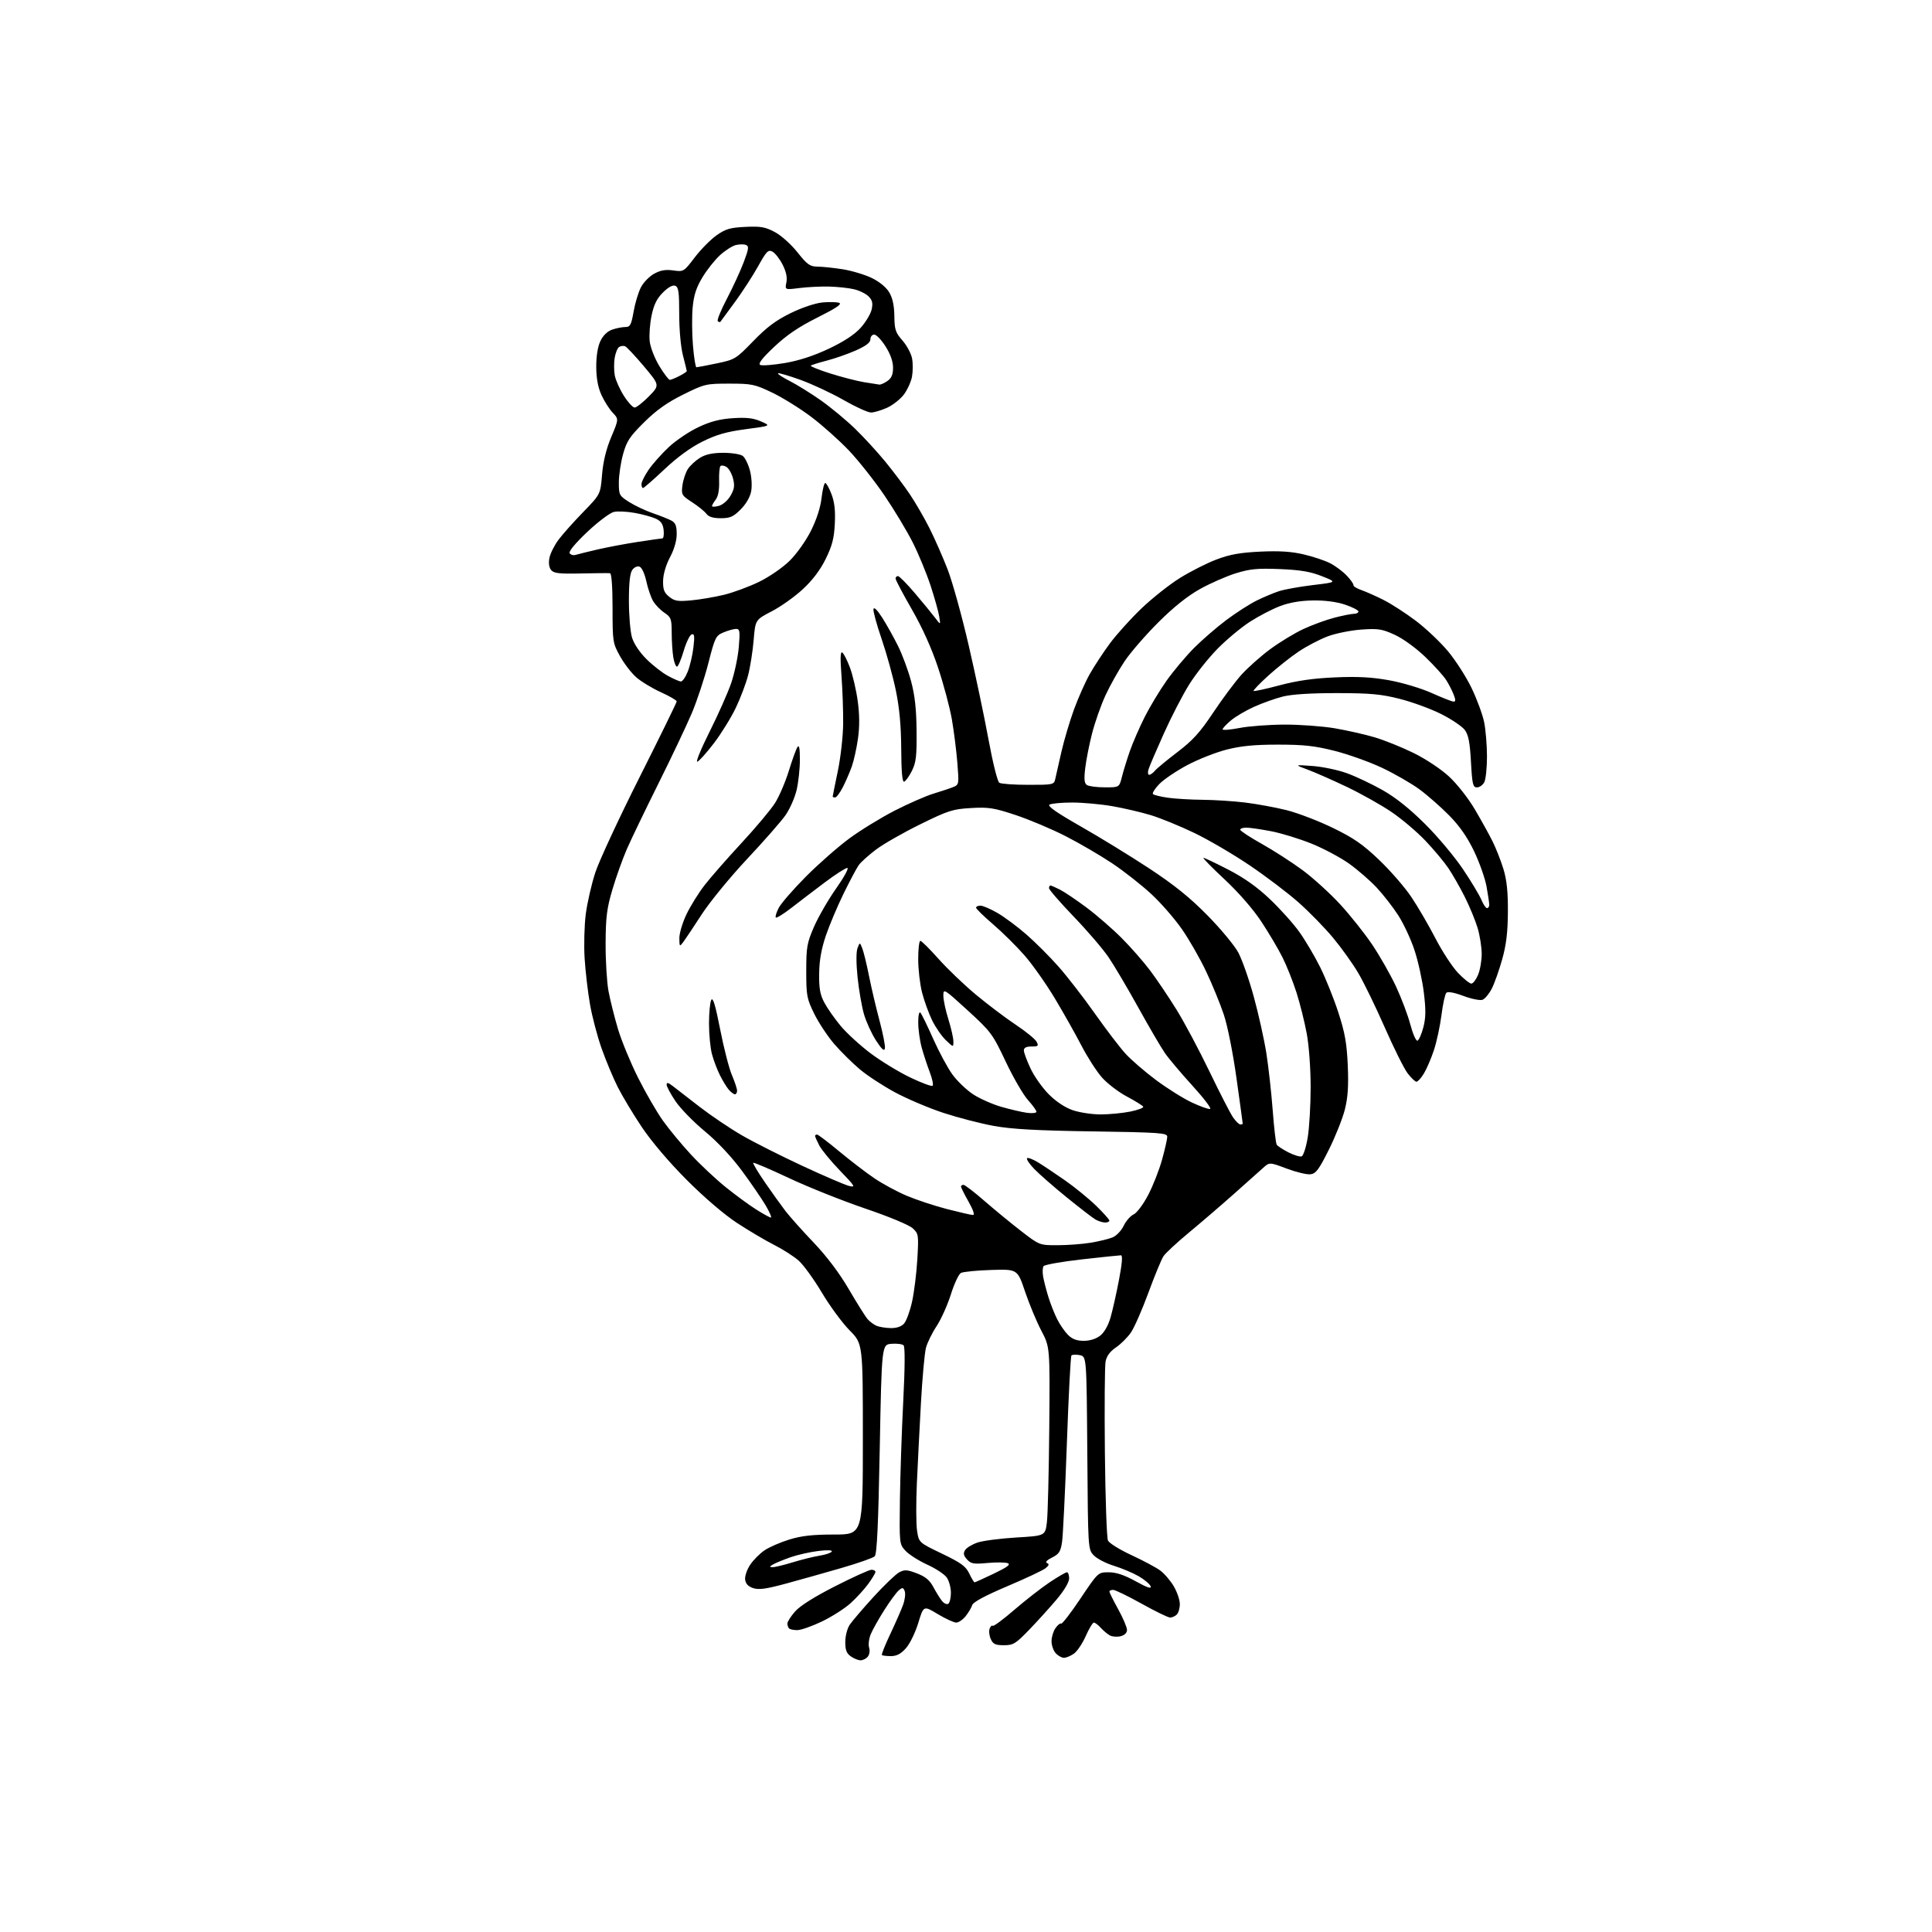 <?xml version="1.0" encoding="UTF-8" standalone="no"?>
<svg 
  version="1.1" 
  xmlns="http://www.w3.org/2000/svg" 
  xmlns:xlink="http://www.w3.org/1999/xlink" 
  xmlns:svg="http://www.w3.org/2000/svg"
  xmlns:rdf="http://www.w3.org/1999/02/22-rdf-syntax-ns#"
  xmlns:cc="http://creativecommons.org/ns#"
  xmlns:dc="http://purl.org/dc/elements/1.1/"
  viewBox="0 0 768 768"
  width="768"
  height="768"
>
<style>svg {background-color: white; }</style>"
<path stroke="none" fill="black" fill-rule="evenodd" d="M342.10,660.00C341.19,660.00 339.44,659.30 338.22,658.44C336.52,657.25 336.00,655.90 336.01,652.69C336.01,650.38 336.80,647.33 337.76,645.89C338.72,644.45 342.97,639.48 347.21,634.83C351.45,630.18 356.05,625.78 357.42,625.04C359.57,623.89 360.58,623.95 364.49,625.44C367.85,626.73 369.57,628.15 371.00,630.84C372.08,632.85 373.61,635.33 374.41,636.35C375.21,637.37 376.35,637.90 376.93,637.54C377.52,637.18 378.00,635.21 378.00,633.16C378.00,631.12 377.26,628.39 376.35,627.09C375.45,625.80 371.96,623.49 368.60,621.97C365.25,620.44 361.38,617.98 360.00,616.51C357.51,613.83 357.50,613.77 357.73,596.16C357.86,586.45 358.45,568.88 359.05,557.12C359.73,543.79 359.79,535.39 359.20,534.80C358.69,534.29 356.52,534.01 354.38,534.18C350.50,534.50 350.50,534.50 349.71,576.00C349.14,606.31 348.60,617.81 347.71,618.66C347.05,619.30 341.10,621.39 334.50,623.30C327.90,625.21 317.95,628.01 312.39,629.52C304.57,631.64 301.63,632.05 299.39,631.30C297.40,630.64 296.41,629.58 296.20,627.89C296.04,626.54 296.95,623.88 298.23,621.99C299.50,620.10 302.07,617.52 303.94,616.26C305.80,615.01 310.22,613.08 313.77,611.99C318.60,610.50 323.06,610.00 331.61,610.00C343.00,610.00 343.00,610.00 343.00,572.07C343.00,534.13 343.00,534.13 337.72,528.82C334.82,525.89 329.86,519.15 326.70,513.84C323.54,508.52 319.37,502.78 317.44,501.08C315.50,499.38 311.12,496.58 307.71,494.86C304.29,493.14 297.68,489.22 293.00,486.16C287.84,482.78 279.97,476.04 272.95,469.00C265.93,461.96 258.95,453.74 255.12,448.02C251.66,442.85 247.35,435.67 245.53,432.06C243.72,428.45 240.85,421.58 239.15,416.78C237.46,411.99 235.38,404.11 234.54,399.28C233.69,394.45 232.73,386.23 232.40,381.00C232.07,375.77 232.28,367.82 232.86,363.33C233.45,358.84 235.15,351.41 236.65,346.83C238.15,342.25 246.04,325.25 254.19,309.06C262.33,292.87 269.00,279.26 269.00,278.82C269.00,278.38 266.17,276.74 262.72,275.17C259.27,273.61 254.85,270.93 252.92,269.23C250.98,267.53 248.07,263.74 246.45,260.82C243.59,255.65 243.50,255.10 243.50,241.75C243.50,233.34 243.11,227.95 242.50,227.86C241.95,227.79 236.76,227.83 230.96,227.96C222.34,228.16 220.17,227.91 219.09,226.61C218.25,225.59 218.00,223.85 218.41,221.76C218.77,219.97 220.41,216.70 222.06,214.50C223.72,212.30 228.13,207.35 231.88,203.50C238.68,196.50 238.68,196.50 239.33,188.67C239.77,183.41 240.97,178.52 242.98,173.72C245.98,166.59 245.98,166.59 243.55,164.04C242.21,162.64 240.20,159.47 239.08,157.00C237.69,153.93 237.04,150.36 237.02,145.78C237.01,141.54 237.61,137.78 238.67,135.57C239.71,133.38 241.44,131.69 243.32,131.04C244.96,130.47 247.31,130.00 248.54,130.00C250.51,130.00 250.92,129.23 251.87,123.86C252.46,120.48 253.77,116.14 254.78,114.20C255.78,112.27 258.15,109.83 260.05,108.80C262.58,107.41 264.61,107.07 267.64,107.50C271.74,108.08 271.84,108.02 276.17,102.32C278.59,99.15 282.49,95.20 284.84,93.54C288.46,91.00 290.25,90.48 296.31,90.19C302.38,89.90 304.20,90.22 308.00,92.24C310.53,93.58 314.47,97.12 317.00,100.30C320.92,105.22 321.95,105.96 325.00,105.99C326.93,106.00 331.43,106.48 335.00,107.04C338.57,107.61 343.75,109.16 346.51,110.49C349.58,111.98 352.27,114.18 353.48,116.21C354.82,118.46 355.46,121.44 355.52,125.64C355.58,131.04 355.97,132.20 358.75,135.36C360.48,137.34 362.20,140.54 362.56,142.48C362.93,144.42 362.91,147.69 362.53,149.75C362.14,151.81 360.68,155.01 359.28,156.86C357.88,158.71 354.88,161.06 352.62,162.09C350.35,163.11 347.49,163.97 346.26,163.98C345.03,163.99 340.14,161.77 335.40,159.05C330.65,156.33 322.93,152.72 318.25,151.02C313.56,149.33 309.52,148.15 309.26,148.40C309.01,148.66 311.13,150.04 313.97,151.48C316.81,152.93 322.37,156.38 326.32,159.16C330.27,161.95 336.35,166.99 339.84,170.36C343.33,173.74 348.76,179.65 351.91,183.50C355.07,187.35 359.47,193.20 361.69,196.50C363.91,199.80 367.42,205.86 369.49,209.97C371.56,214.08 374.80,221.47 376.71,226.39C378.61,231.32 382.36,244.83 385.04,256.42C387.72,268.01 391.28,284.89 392.94,293.93C394.62,303.07 396.52,310.71 397.23,311.16C397.93,311.61 403.10,311.98 408.73,311.98C418.53,312.00 418.98,311.91 419.46,309.75C419.73,308.51 420.83,303.67 421.90,298.98C422.97,294.29 425.23,286.70 426.90,282.10C428.58,277.50 431.37,271.21 433.10,268.12C434.83,265.03 438.43,259.53 441.11,255.89C443.79,252.26 449.47,245.95 453.74,241.87C458.01,237.79 464.89,232.34 469.02,229.77C473.15,227.20 479.67,223.89 483.51,222.43C488.89,220.39 492.92,219.67 501.00,219.28C508.60,218.93 513.37,219.23 518.27,220.39C522.00,221.26 526.72,222.84 528.77,223.90C530.82,224.95 533.78,227.17 535.35,228.81C536.91,230.46 538.12,232.17 538.02,232.62C537.93,233.06 539.36,233.94 541.21,234.58C543.05,235.22 547.02,236.99 550.03,238.51C553.04,240.03 558.76,243.73 562.74,246.72C566.73,249.72 572.49,255.17 575.56,258.83C578.62,262.50 582.86,269.10 584.97,273.50C587.09,277.90 589.33,283.98 589.96,287.00C590.58,290.02 591.09,296.20 591.10,300.72C591.10,305.24 590.61,309.86 590.01,310.97C589.42,312.09 588.11,313.00 587.11,313.00C585.51,313.00 585.22,311.79 584.73,302.85C584.30,295.06 583.73,292.12 582.27,290.16C581.22,288.76 577.02,285.92 572.93,283.86C568.84,281.80 561.45,279.09 556.50,277.83C549.00,275.93 544.83,275.54 531.50,275.52C521.12,275.51 513.57,275.99 510.00,276.88C506.98,277.64 501.80,279.48 498.50,280.97C495.20,282.46 491.04,284.91 489.25,286.43C487.46,287.94 486.00,289.52 486.00,289.93C486.00,290.35 489.04,290.10 492.75,289.38C496.46,288.66 504.50,288.06 510.62,288.04C516.73,288.02 525.73,288.68 530.62,289.51C535.50,290.35 542.65,291.96 546.50,293.11C550.35,294.25 557.30,297.05 561.95,299.34C566.79,301.72 572.81,305.72 576.03,308.70C579.17,311.60 583.68,317.33 586.25,321.70C588.78,325.99 591.97,331.75 593.34,334.50C594.70,337.25 596.65,342.20 597.65,345.50C598.97,349.84 599.46,354.55 599.41,362.50C599.36,370.60 598.77,375.56 597.15,381.32C595.95,385.63 594.09,390.86 593.03,392.95C591.96,395.04 590.30,397.05 589.34,397.42C588.38,397.79 584.96,397.11 581.74,395.90C578.08,394.53 575.53,394.07 574.94,394.66C574.43,395.17 573.55,399.18 573.00,403.55C572.44,407.92 571.09,414.20 569.99,417.50C568.89,420.80 567.10,424.96 566.01,426.75C564.92,428.54 563.60,430.00 563.07,430.00C562.54,430.00 560.95,428.49 559.55,426.65C558.14,424.81 554.05,416.60 550.45,408.40C546.85,400.21 542.10,390.44 539.88,386.71C537.67,382.97 533.16,376.67 529.85,372.71C526.54,368.74 520.39,362.44 516.17,358.71C511.95,354.97 503.19,348.33 496.70,343.95C490.21,339.56 480.31,333.77 474.70,331.08C469.09,328.39 461.37,325.23 457.55,324.06C453.72,322.89 446.80,321.28 442.17,320.47C437.53,319.66 430.31,319.01 426.12,319.02C421.93,319.02 417.91,319.41 417.19,319.86C416.28,320.44 420.16,323.13 429.54,328.47C437.06,332.75 449.35,340.29 456.86,345.23C466.85,351.82 473.04,356.81 480.00,363.89C485.23,369.20 490.73,375.84 492.24,378.64C493.75,381.45 496.52,389.34 498.39,396.18C500.27,403.02 502.51,413.09 503.38,418.56C504.24,424.03 505.38,434.23 505.91,441.24C506.44,448.24 507.15,454.44 507.50,455.00C507.85,455.57 509.95,456.95 512.16,458.08C514.38,459.21 516.75,459.93 517.43,459.66C518.12,459.40 519.20,456.02 519.84,452.15C520.48,448.28 521.00,439.29 521.00,432.17C521.00,424.75 520.34,415.65 519.45,410.86C518.60,406.26 516.77,398.94 515.39,394.59C514.00,390.24 511.50,383.94 509.82,380.59C508.15,377.24 504.35,370.82 501.37,366.31C498.08,361.34 492.36,354.77 486.78,349.56C481.73,344.85 477.96,341.00 478.39,341.00C478.83,341.00 483.29,343.12 488.32,345.72C494.62,348.97 499.75,352.62 504.85,357.46C508.92,361.33 514.18,367.19 516.53,370.50C518.89,373.80 522.61,380.10 524.80,384.50C526.98,388.90 530.24,397.00 532.02,402.50C534.63,410.52 535.37,414.68 535.76,423.52C536.11,431.67 535.81,436.22 534.61,441.02C533.72,444.58 530.86,451.77 528.25,457.00C524.26,464.99 523.09,466.55 520.91,466.80C519.48,466.97 515.24,465.94 511.48,464.53C504.65,461.96 504.65,461.96 502.08,464.28C500.66,465.56 495.45,470.21 490.50,474.61C485.55,479.01 477.55,485.88 472.73,489.88C467.90,493.87 463.29,498.15 462.48,499.39C461.67,500.63 458.98,507.14 456.51,513.86C454.04,520.58 450.93,527.68 449.60,529.63C448.27,531.59 445.59,534.27 443.64,535.60C441.22,537.25 439.90,539.04 439.48,541.26C439.15,543.04 439.02,559.35 439.21,577.50C439.39,595.65 439.95,611.35 440.43,612.39C440.92,613.43 445.11,616.03 449.74,618.17C454.37,620.31 459.51,623.06 461.18,624.28C462.84,625.50 465.28,628.34 466.60,630.59C467.92,632.84 469.00,636.01 469.00,637.64C469.00,639.27 468.46,641.14 467.80,641.80C467.14,642.46 465.94,643.00 465.14,643.00C464.33,643.00 459.24,640.52 453.83,637.50C448.41,634.48 443.31,632.00 442.49,632.00C441.67,632.00 441.00,632.30 441.00,632.67C441.00,633.03 442.57,636.20 444.50,639.70C446.43,643.20 448.00,646.90 448.00,647.93C448.00,649.08 447.04,650.02 445.48,650.42C444.09,650.76 442.18,650.63 441.22,650.12C440.26,649.60 438.63,648.24 437.58,647.09C436.54,645.94 435.30,645.00 434.83,645.00C434.36,645.00 432.91,647.41 431.60,650.36C430.30,653.31 428.18,656.46 426.89,657.36C425.61,658.26 423.82,659.00 422.93,659.00C422.04,659.00 420.57,658.18 419.65,657.17C418.74,656.17 418.00,654.02 418.00,652.39C418.00,650.77 418.71,648.44 419.57,647.21C420.43,645.97 421.45,645.16 421.84,645.40C422.22,645.64 425.68,641.15 429.52,635.42C436.50,625.01 436.50,625.01 440.72,625.01C443.68,625.00 446.87,626.06 451.47,628.59C456.08,631.13 457.83,631.71 457.39,630.57C457.05,629.68 454.91,627.88 452.63,626.57C450.36,625.26 445.91,623.39 442.75,622.41C439.59,621.44 435.99,619.56 434.75,618.24C432.51,615.85 432.50,615.72 432.22,577.53C431.93,539.22 431.93,539.22 429.22,538.69C427.72,538.39 426.23,538.46 425.91,538.83C425.58,539.20 424.76,555.02 424.09,574.00C423.41,592.98 422.55,610.52 422.18,613.00C421.61,616.79 420.98,617.76 418.20,619.15C416.14,620.18 415.39,621.00 416.20,621.34C417.17,621.74 417.02,622.26 415.62,623.39C414.59,624.23 407.74,627.45 400.40,630.56C391.70,634.25 386.87,636.84 386.49,638.02C386.18,639.02 385.00,641.00 383.89,642.42C382.77,643.84 381.07,645.00 380.12,645.00C379.16,645.00 375.85,643.48 372.75,641.61C367.13,638.22 367.13,638.22 365.03,645.14C363.86,648.97 361.68,653.45 360.12,655.19C358.10,657.46 356.43,658.33 354.16,658.33C352.42,658.33 350.81,658.14 350.57,657.90C350.33,657.67 351.85,653.88 353.93,649.49C356.01,645.09 358.30,639.87 359.01,637.88C359.73,635.88 360.01,633.47 359.64,632.51C359.07,631.02 358.74,630.97 357.33,632.14C356.42,632.89 353.81,636.42 351.54,640.00C349.26,643.58 346.82,647.93 346.11,649.68C345.40,651.42 345.12,653.81 345.49,654.97C345.87,656.16 345.63,657.74 344.96,658.55C344.30,659.35 343.01,660.00 342.10,660.00zM399.08,654.00C395.68,654.00 394.76,653.57 393.85,651.56C393.24,650.22 393.03,648.36 393.39,647.42C393.75,646.48 394.31,645.97 394.62,646.29C394.94,646.60 398.80,643.75 403.20,639.94C407.61,636.14 413.92,631.22 417.22,629.01C420.52,626.81 423.63,625.00 424.11,625.00C424.60,625.00 425.00,626.10 425.00,627.45C425.00,628.92 423.05,632.21 420.12,635.70C417.44,638.89 412.53,644.31 409.22,647.75C403.74,653.43 402.82,654.00 399.08,654.00zM316.94,648.00C315.51,648.00 314.03,647.70 313.67,647.33C313.30,646.97 313.00,646.08 313.00,645.37C313.00,644.65 314.38,642.50 316.07,640.57C318.03,638.34 323.80,634.71 332.00,630.54C339.07,626.94 345.56,624.00 346.43,624.00C347.29,624.00 348.00,624.38 348.00,624.85C348.00,625.32 346.72,627.45 345.16,629.60C343.60,631.74 340.41,635.23 338.07,637.34C335.72,639.45 330.60,642.71 326.68,644.59C322.76,646.46 318.38,648.00 316.94,648.00zM387.40,629.00C387.64,629.00 391.10,627.44 395.08,625.53C400.45,622.96 401.87,621.89 400.58,621.39C399.62,621.03 396.00,620.99 392.53,621.31C387.04,621.83 385.99,621.64 384.40,619.89C383.02,618.36 382.84,617.48 383.64,616.19C384.22,615.26 386.45,613.91 388.60,613.18C390.74,612.46 397.68,611.56 404.00,611.18C415.50,610.50 415.50,610.50 416.16,605.11C416.52,602.15 416.94,585.28 417.10,567.61C417.38,535.50 417.38,535.50 413.96,529.00C412.08,525.42 409.17,518.45 407.50,513.50C404.47,504.50 404.47,504.50 394.03,504.83C388.28,505.01 382.87,505.54 381.99,506.01C381.11,506.47 379.32,510.30 378.00,514.51C376.68,518.71 374.13,524.39 372.33,527.13C370.52,529.86 368.61,533.76 368.08,535.80C367.54,537.83 366.65,547.60 366.10,557.50C365.55,567.40 364.82,581.84 364.47,589.59C364.12,597.34 364.15,605.82 364.54,608.44C365.26,613.19 365.26,613.19 374.45,617.60C382.06,621.26 383.92,622.61 385.30,625.51C386.22,627.43 387.16,629.00 387.40,629.00zM307.14,622.97C308.05,622.99 311.65,622.12 315.14,621.04C318.64,619.97 323.42,618.79 325.77,618.41C328.12,618.04 330.31,617.31 330.63,616.78C331.00,616.19 329.01,616.09 325.36,616.53C322.14,616.91 317.19,618.02 314.37,618.99C311.56,619.97 308.41,621.25 307.37,621.85C305.79,622.77 305.75,622.94 307.14,622.97zM430.82,533.00C433.26,533.00 435.72,532.22 437.36,530.93C438.97,529.67 440.56,526.87 441.47,523.68C442.29,520.83 443.80,514.11 444.82,508.75C446.07,502.19 446.32,499.00 445.59,499.00C444.99,499.00 437.98,499.73 430.00,500.63C422.02,501.53 415.19,502.75 414.82,503.33C414.44,503.92 414.37,505.78 414.66,507.45C414.95,509.13 415.88,512.75 416.73,515.50C417.58,518.25 419.15,522.25 420.23,524.38C421.30,526.52 423.24,529.33 424.54,530.63C426.22,532.32 428.04,533.00 430.82,533.00zM354.10,527.94C356.39,527.98 358.30,527.33 359.37,526.15C360.29,525.13 361.73,521.19 362.57,517.40C363.40,513.60 364.34,506.00 364.66,500.50C365.21,490.84 365.15,490.42 362.80,488.25C361.40,486.96 353.36,483.61 343.93,480.41C334.89,477.33 321.28,471.90 313.67,468.32C306.07,464.75 299.66,462.01 299.43,462.24C299.20,462.47 301.31,466.00 304.12,470.08C306.93,474.16 310.62,479.30 312.31,481.50C314.01,483.70 319.04,489.33 323.50,494.01C328.70,499.47 333.68,506.08 337.43,512.51C340.64,518.00 343.99,523.34 344.88,524.37C345.77,525.40 347.40,526.60 348.50,527.05C349.60,527.50 352.12,527.90 354.10,527.94zM420.35,494.99C424.28,494.99 430.20,494.55 433.50,494.01C436.80,493.47 440.74,492.52 442.26,491.89C443.79,491.26 445.76,489.20 446.67,487.28C447.58,485.37 449.35,483.34 450.61,482.77C451.88,482.19 454.44,478.79 456.38,475.10C458.30,471.45 460.79,465.11 461.93,461.00C463.07,456.90 464.00,452.79 464.00,451.87C464.00,450.35 461.20,450.16 434.25,449.75C411.96,449.41 402.12,448.86 395.00,447.56C389.77,446.61 380.76,444.27 374.97,442.37C369.18,440.46 360.52,436.79 355.74,434.20C350.95,431.62 344.66,427.50 341.77,425.05C338.87,422.61 334.35,418.13 331.71,415.10C329.08,412.07 325.48,406.65 323.71,403.07C320.71,396.97 320.50,395.84 320.50,386.02C320.50,376.45 320.78,374.86 323.61,368.35C325.32,364.42 329.29,357.55 332.43,353.10C335.57,348.64 337.54,345.01 336.82,345.02C336.09,345.03 332.07,347.61 327.87,350.77C323.68,353.92 317.70,358.48 314.60,360.89C311.49,363.30 308.70,365.03 308.40,364.73C308.10,364.43 308.62,362.71 309.55,360.91C310.48,359.11 315.35,353.50 320.37,348.45C325.39,343.41 333.16,336.59 337.62,333.30C342.09,330.01 350.19,325.04 355.62,322.25C361.06,319.47 367.98,316.43 371.00,315.51C374.02,314.59 377.57,313.41 378.88,312.88C381.22,311.94 381.25,311.75 380.56,303.21C380.18,298.42 379.20,290.68 378.39,286.00C377.58,281.32 375.12,272.10 372.93,265.50C370.35,257.72 366.67,249.54 362.47,242.24C358.91,236.05 356.00,230.53 356.00,229.99C356.00,229.45 356.43,229.00 356.95,229.00C357.48,229.00 360.51,232.07 363.70,235.82C366.89,239.58 370.49,243.96 371.71,245.57C373.92,248.50 373.92,248.50 373.34,245.00C373.03,243.07 371.49,237.58 369.92,232.80C368.35,228.01 365.20,220.36 362.91,215.80C360.62,211.23 355.54,202.78 351.62,197.00C347.70,191.23 341.37,183.21 337.55,179.18C333.73,175.15 326.98,169.11 322.55,165.77C318.12,162.42 311.12,158.07 307.00,156.09C300.00,152.74 298.86,152.50 289.92,152.50C280.64,152.50 280.09,152.63 271.56,156.85C265.17,160.02 260.95,163.02 256.06,167.85C250.30,173.56 249.11,175.36 247.67,180.57C246.75,183.90 246.00,188.96 246.00,191.80C246.00,196.78 246.16,197.07 250.14,199.59C252.42,201.03 256.65,203.02 259.55,204.02C262.44,205.01 265.75,206.33 266.90,206.95C268.52,207.82 269.00,209.03 269.00,212.29C269.00,214.95 268.01,218.37 266.34,221.51C264.73,224.54 263.65,228.21 263.59,230.84C263.52,234.32 263.99,235.58 266.00,237.21C268.14,238.94 269.42,239.15 274.81,238.65C278.28,238.33 284.13,237.33 287.81,236.44C291.49,235.54 297.75,233.23 301.72,231.30C305.79,229.32 311.10,225.67 313.89,222.92C316.69,220.16 320.37,214.98 322.37,210.98C324.60,206.54 326.16,201.70 326.58,197.95C326.96,194.68 327.61,192.00 328.05,192.00C328.48,192.00 329.60,194.00 330.53,196.44C331.74,199.61 332.12,202.98 331.85,208.23C331.56,214.02 330.79,216.98 328.22,222.20C326.06,226.59 323.00,230.63 319.12,234.23C315.91,237.20 310.35,241.16 306.77,243.01C300.26,246.39 300.26,246.39 299.59,254.44C299.22,258.88 298.23,265.17 297.38,268.44C296.54,271.71 294.32,277.56 292.46,281.44C290.60,285.32 286.70,291.62 283.79,295.44C280.88,299.26 277.91,302.56 277.19,302.79C276.47,303.02 278.67,297.65 282.08,290.85C285.49,284.06 289.35,275.35 290.67,271.50C291.98,267.65 293.34,261.24 293.68,257.25C294.22,250.88 294.09,250.00 292.61,250.00C291.69,250.00 289.46,250.62 287.65,251.37C284.53,252.68 284.23,253.28 281.58,263.62C280.05,269.60 277.09,278.55 275.00,283.50C272.90,288.45 266.93,301.05 261.72,311.50C256.52,321.95 250.87,333.67 249.18,337.54C247.50,341.41 244.92,348.61 243.46,353.54C241.23,361.06 240.79,364.51 240.74,375.00C240.71,381.88 241.23,390.43 241.89,394.00C242.56,397.57 244.25,404.32 245.64,409.00C247.04,413.68 250.62,422.38 253.61,428.35C256.60,434.32 261.06,442.03 263.52,445.48C265.99,448.94 270.99,454.99 274.64,458.93C278.29,462.88 284.48,468.68 288.39,471.84C292.30,475.00 297.79,479.03 300.59,480.79C303.39,482.56 306.02,484.00 306.43,484.00C306.85,484.00 305.94,481.86 304.41,479.25C302.88,476.64 298.63,470.43 294.97,465.46C290.82,459.85 285.22,453.88 280.17,449.70C275.69,446.00 270.45,440.62 268.52,437.75C266.58,434.88 265.00,431.92 265.00,431.18C265.00,430.19 265.62,430.32 267.37,431.67C268.67,432.67 273.49,436.40 278.07,439.95C282.66,443.50 290.25,448.62 294.95,451.33C299.65,454.05 310.48,459.51 319.00,463.47C327.52,467.44 335.85,471.01 337.49,471.42C340.24,472.10 339.94,471.60 333.89,465.33C330.27,461.57 326.56,457.06 325.65,455.30C324.74,453.54 324.00,451.85 324.00,451.55C324.00,451.25 324.35,451.00 324.78,451.00C325.22,451.00 329.15,453.98 333.53,457.63C337.92,461.27 344.19,466.09 347.48,468.32C350.77,470.56 356.62,473.72 360.48,475.35C364.34,476.98 371.55,479.36 376.50,480.64C381.45,481.91 386.07,482.97 386.76,482.98C387.55,482.99 386.89,481.00 385.01,477.67C383.35,474.74 382.00,472.04 382.00,471.67C382.00,471.30 382.45,471.00 383.00,471.00C383.56,471.00 387.27,473.84 391.25,477.32C395.24,480.79 401.81,486.19 405.85,489.32C413.21,495.00 413.21,495.00 420.35,494.99zM439.25,485.97C438.29,485.95 436.60,485.42 435.50,484.80C434.40,484.17 429.23,480.18 424.00,475.94C418.77,471.69 412.96,466.60 411.07,464.62C409.18,462.65 407.92,460.75 408.27,460.40C408.61,460.05 410.61,460.82 412.70,462.10C414.79,463.37 419.65,466.63 423.50,469.32C427.35,472.02 432.86,476.52 435.75,479.33C438.64,482.14 441.00,484.78 441.00,485.22C441.00,485.65 440.21,485.99 439.25,485.97zM493.07,447.00C493.58,447.00 494.00,446.85 494.00,446.66C494.00,446.47 492.90,438.40 491.54,428.72C490.13,418.60 487.98,407.80 486.48,403.31C485.04,399.01 481.90,391.34 479.50,386.27C477.11,381.19 472.79,373.62 469.90,369.46C467.02,365.29 461.51,358.95 457.64,355.38C453.78,351.80 446.77,346.30 442.06,343.15C437.35,340.01 429.00,335.14 423.50,332.33C418.00,329.53 409.10,325.78 403.72,323.99C395.09,321.13 393.00,320.80 385.98,321.21C378.72,321.63 376.95,322.19 365.76,327.70C359.02,331.01 351.10,335.54 348.17,337.76C345.24,339.97 342.15,342.76 341.32,343.96C340.48,345.15 337.79,350.22 335.34,355.22C332.89,360.22 329.72,367.73 328.30,371.90C326.50,377.20 325.69,381.77 325.63,387.00C325.55,392.89 325.99,395.37 327.69,398.56C328.87,400.79 331.79,404.95 334.17,407.81C336.55,410.67 341.88,415.55 346.00,418.66C350.12,421.77 357.23,426.10 361.78,428.29C366.33,430.48 370.36,431.97 370.73,431.60C371.10,431.23 370.59,428.81 369.60,426.21C368.61,423.62 367.17,419.25 366.41,416.50C365.65,413.75 365.02,409.27 365.01,406.55C365.00,403.66 365.36,401.99 365.88,402.55C366.36,403.07 368.66,407.77 370.98,413.00C373.31,418.23 376.75,424.60 378.64,427.18C380.52,429.75 384.18,433.26 386.77,434.97C389.36,436.68 394.40,438.93 397.99,439.97C401.57,441.00 406.19,442.08 408.25,442.36C410.31,442.64 412.00,442.45 412.00,441.94C412.00,441.43 410.47,439.32 408.61,437.25C406.75,435.19 402.77,428.32 399.78,422.00C394.57,410.98 393.94,410.13 384.67,401.65C375.21,393.00 375.00,392.87 375.00,395.81C375.00,397.47 375.89,401.67 376.99,405.16C378.08,408.65 378.98,412.60 378.99,413.94C379.00,416.37 379.00,416.37 375.97,413.47C374.30,411.87 371.84,408.30 370.50,405.53C369.16,402.76 367.37,397.82 366.53,394.54C365.69,391.26 365.00,385.30 365.00,381.29C365.00,377.28 365.38,374.00 365.85,374.00C366.32,374.00 369.57,377.22 373.07,381.16C376.57,385.09 383.27,391.51 387.96,395.41C392.66,399.32 399.77,404.69 403.76,407.34C407.75,409.99 411.48,413.03 412.04,414.08C412.95,415.78 412.72,416.00 410.04,416.00C407.95,416.00 407.00,416.49 407.00,417.56C407.00,418.42 408.21,421.67 409.68,424.79C411.15,427.91 414.43,432.53 416.97,435.06C419.85,437.94 423.40,440.29 426.46,441.33C429.15,442.25 434.13,443.00 437.51,443.00C440.90,443.00 446.21,442.49 449.31,441.87C452.41,441.24 454.72,440.36 454.44,439.91C454.16,439.45 451.22,437.63 447.90,435.86C444.57,434.09 440.13,430.68 438.02,428.29C435.91,425.89 432.27,420.23 429.93,415.72C427.59,411.20 422.84,402.76 419.37,396.97C415.90,391.17 410.46,383.45 407.28,379.81C404.10,376.17 398.46,370.59 394.75,367.41C391.04,364.22 388.00,361.26 388.00,360.81C388.00,360.36 388.79,360.00 389.75,360.01C390.71,360.01 393.75,361.32 396.50,362.91C399.25,364.50 404.43,368.35 408.00,371.46C411.57,374.57 417.35,380.35 420.84,384.31C424.33,388.26 430.83,396.67 435.29,402.99C439.75,409.31 445.22,416.47 447.45,418.90C449.68,421.34 455.10,426.02 459.50,429.31C463.90,432.60 470.31,436.62 473.74,438.24C477.17,439.85 480.46,441.01 481.05,440.82C481.64,440.62 478.46,436.45 473.98,431.54C469.51,426.64 464.57,420.79 463.02,418.54C461.47,416.28 456.72,408.15 452.47,400.47C448.21,392.79 442.91,383.82 440.69,380.55C438.47,377.27 432.23,369.99 426.82,364.37C421.42,358.74 417.00,353.66 417.00,353.07C417.00,352.48 417.25,352.00 417.55,352.00C417.85,352.00 419.54,352.73 421.30,353.62C423.06,354.50 427.82,357.71 431.87,360.73C435.93,363.76 442.23,369.23 445.87,372.88C449.52,376.54 454.64,382.38 457.25,385.87C459.87,389.36 464.56,396.32 467.68,401.35C470.80,406.38 476.71,417.48 480.81,426.00C484.92,434.52 489.14,442.74 490.21,444.25C491.27,445.76 492.56,447.00 493.07,447.00zM292.15,435.00C291.69,435.00 290.62,434.21 289.77,433.25C288.93,432.29 287.33,429.70 286.22,427.49C285.11,425.29 283.68,421.51 283.03,419.09C282.37,416.68 281.84,411.19 281.84,406.90C281.84,402.61 282.25,398.37 282.75,397.47C283.41,396.31 284.41,399.66 286.28,409.22C287.72,416.58 289.82,424.75 290.95,427.38C292.08,430.01 293.00,432.80 293.00,433.58C293.00,434.36 292.62,435.00 292.15,435.00zM351.76,416.79C351.49,418.01 350.49,417.10 348.22,413.60C346.48,410.90 344.33,406.20 343.44,403.15C342.56,400.11 341.41,393.49 340.89,388.45C340.32,382.87 340.32,378.35 340.88,376.89C341.79,374.50 341.79,374.50 342.78,377.02C343.33,378.40 344.53,383.35 345.46,388.02C346.39,392.68 348.27,400.68 349.64,405.79C351.01,410.89 351.97,415.84 351.76,416.79zM563.46,413.69C564.03,413.50 565.08,411.13 565.79,408.42C566.80,404.59 566.84,401.53 566.00,394.58C565.40,389.67 563.73,382.09 562.29,377.73C560.85,373.36 557.93,367.11 555.81,363.83C553.70,360.56 549.83,355.60 547.23,352.81C544.63,350.03 539.70,345.75 536.28,343.31C532.86,340.87 526.13,337.28 521.33,335.35C516.53,333.41 509.28,331.19 505.21,330.41C501.15,329.64 496.74,329.00 495.41,329.00C494.09,329.00 493.00,329.37 493.00,329.82C493.00,330.27 496.89,332.83 501.66,335.50C506.42,338.17 513.73,342.89 517.91,345.99C522.08,349.09 528.77,355.18 532.77,359.52C536.76,363.86 542.50,371.08 545.52,375.57C548.53,380.06 552.77,387.50 554.92,392.11C557.08,396.73 559.65,403.54 560.63,407.26C561.62,410.98 562.89,413.87 563.46,413.69zM584.88,391.00C585.55,391.00 586.75,389.44 587.55,387.53C588.35,385.62 589.00,381.88 589.00,379.21C589.00,376.55 588.27,371.92 587.39,368.93C586.50,365.95 584.19,360.35 582.26,356.50C580.32,352.65 577.36,347.48 575.68,345.00C573.99,342.52 569.89,337.63 566.56,334.13C563.23,330.63 557.17,325.50 553.09,322.74C549.02,319.98 541.08,315.53 535.46,312.84C529.84,310.16 522.82,307.06 519.87,305.96C514.50,303.97 514.50,303.97 521.71,304.49C525.68,304.77 531.85,306.07 535.41,307.36C538.98,308.65 545.38,311.69 549.65,314.11C554.82,317.04 560.44,321.53 566.53,327.60C571.56,332.60 578.34,340.70 581.61,345.60C584.89,350.49 588.17,355.96 588.90,357.75C589.64,359.54 590.64,361.00 591.12,361.00C591.60,361.00 592.00,360.41 592.00,359.68C592.00,358.96 591.52,355.70 590.93,352.43C590.34,349.17 588.11,342.84 585.96,338.36C583.26,332.74 580.20,328.34 576.04,324.12C572.74,320.77 567.42,316.10 564.23,313.76C561.04,311.42 554.39,307.59 549.45,305.25C544.52,302.92 536.04,299.88 530.61,298.50C522.64,296.48 518.30,296.00 508.03,296.00C498.62,296.00 493.30,296.52 487.56,297.99C483.28,299.08 476.25,301.86 471.91,304.17C467.58,306.48 462.60,309.85 460.84,311.67C459.08,313.48 457.95,315.28 458.33,315.67C458.72,316.05 461.38,316.70 464.26,317.11C467.14,317.52 473.34,317.89 478.03,317.93C482.72,317.97 490.37,318.46 495.03,319.03C499.69,319.60 507.10,320.97 511.50,322.07C515.90,323.18 524.14,326.34 529.81,329.09C538.08,333.11 541.72,335.62 548.19,341.80C552.63,346.03 558.39,352.65 560.98,356.50C563.57,360.35 567.90,367.77 570.60,372.98C573.29,378.20 577.34,384.39 579.58,386.73C581.82,389.08 584.21,391.00 584.88,391.00zM271.60,374.50C270.16,376.41 270.09,376.34 270.05,373.00C270.02,371.07 271.29,366.80 272.86,363.50C274.43,360.20 277.69,354.95 280.11,351.84C282.52,348.73 289.12,341.20 294.76,335.11C300.40,329.02 306.38,321.89 308.05,319.27C309.72,316.65 312.19,310.90 313.55,306.50C314.90,302.10 316.45,297.82 316.99,297.00C317.68,295.94 317.97,297.41 317.97,302.00C317.97,305.57 317.38,311.01 316.66,314.07C315.94,317.13 313.95,321.63 312.24,324.07C310.54,326.51 303.66,334.35 296.95,341.50C290.25,348.65 282.14,358.55 278.93,363.50C275.73,368.45 272.42,373.40 271.60,374.50zM331.98,317.00C331.44,317.00 331.00,316.85 331.00,316.66C331.00,316.47 331.92,311.92 333.04,306.55C334.16,301.18 335.12,292.67 335.17,287.64C335.21,282.61 334.91,274.05 334.50,268.61C333.97,261.70 334.06,258.92 334.81,259.38C335.39,259.74 336.77,262.44 337.87,265.38C338.97,268.31 340.36,274.30 340.96,278.67C341.70,284.12 341.73,288.83 341.06,293.59C340.52,297.41 339.42,302.38 338.63,304.62C337.84,306.86 336.24,310.56 335.08,312.85C333.91,315.13 332.52,317.00 331.98,317.00zM439.21,312.98C444.92,313.00 444.92,313.00 446.00,308.75C446.58,306.41 448.01,301.80 449.16,298.50C450.32,295.20 452.96,289.12 455.04,285.00C457.12,280.88 461.05,274.35 463.79,270.50C466.53,266.65 471.41,260.85 474.63,257.60C477.86,254.36 483.65,249.35 487.50,246.46C491.35,243.58 496.75,240.11 499.50,238.75C502.25,237.39 506.28,235.70 508.45,234.99C510.63,234.29 516.70,233.20 521.95,232.57C531.50,231.43 531.50,231.43 525.50,229.05C520.92,227.23 516.97,226.56 508.79,226.22C499.88,225.86 496.94,226.13 491.29,227.88C487.56,229.03 481.14,231.85 477.03,234.14C472.05,236.92 466.53,241.33 460.44,247.40C455.42,252.41 449.38,259.37 447.03,262.88C444.68,266.39 441.27,272.46 439.46,276.38C437.65,280.30 435.25,287.12 434.12,291.53C432.99,295.95 431.76,302.18 431.39,305.38C430.86,309.85 431.03,311.40 432.10,312.08C432.87,312.57 436.07,312.98 439.21,312.98zM359.41,310.73C358.67,310.95 358.30,306.87 358.25,297.78C358.20,288.53 357.55,281.46 356.12,274.50C354.99,269.00 352.45,259.82 350.49,254.10C348.52,248.38 347.05,243.00 347.21,242.14C347.40,241.15 348.70,242.42 350.69,245.53C352.44,248.27 355.27,253.34 356.99,256.80C358.71,260.27 361.04,266.57 362.17,270.80C363.67,276.37 364.27,281.82 364.35,290.50C364.45,300.62 364.15,303.12 362.48,306.45C361.39,308.62 360.01,310.54 359.41,310.73zM456.81,308.00C457.33,308.00 458.36,307.27 459.11,306.37C459.85,305.47 463.89,302.13 468.08,298.94C474.16,294.31 477.04,291.13 482.28,283.25C485.90,277.82 490.93,271.07 493.45,268.26C495.98,265.45 501.12,260.88 504.87,258.10C508.62,255.32 514.57,251.70 518.10,250.06C521.62,248.42 527.18,246.38 530.46,245.54C533.74,244.69 537.23,244.00 538.21,244.00C539.19,244.00 540.00,243.59 540.00,243.08C540.00,242.57 537.64,241.36 534.75,240.38C531.39,239.24 526.80,238.63 522.00,238.69C516.97,238.76 512.64,239.49 508.85,240.93C505.75,242.10 500.35,244.91 496.85,247.17C493.36,249.42 487.55,254.26 483.96,257.92C480.36,261.58 475.29,267.97 472.70,272.13C470.10,276.29 465.57,285.06 462.63,291.62C459.69,298.17 456.96,304.54 456.57,305.77C456.18,307.00 456.29,308.00 456.81,308.00zM577.73,278.89C578.65,278.97 578.70,278.33 577.91,276.26C577.34,274.75 576.02,272.14 574.97,270.46C573.93,268.77 570.16,264.59 566.60,261.17C562.85,257.57 557.71,253.84 554.42,252.34C549.39,250.03 547.86,249.79 541.12,250.27C536.93,250.57 530.92,251.78 527.76,252.97C524.61,254.16 519.43,256.87 516.26,258.99C513.09,261.11 507.67,265.41 504.21,268.54C500.75,271.68 498.10,274.43 498.32,274.66C498.55,274.88 503.18,273.88 508.62,272.43C515.60,270.57 522.07,269.64 530.67,269.27C539.68,268.87 545.28,269.17 552.22,270.42C557.41,271.36 564.91,273.60 569.04,275.45C573.14,277.29 577.05,278.84 577.73,278.89zM270.64,270.91C271.27,270.96 272.50,269.20 273.38,267.00C274.26,264.80 275.28,260.47 275.64,257.37C276.18,252.83 276.04,251.82 274.94,252.19C274.18,252.44 272.75,255.42 271.75,258.82C270.75,262.22 269.55,265.00 269.10,265.00C268.64,265.00 267.98,263.31 267.64,261.25C267.30,259.19 267.02,254.80 267.01,251.50C267.00,246.00 266.75,245.34 264.10,243.56C262.51,242.50 260.49,240.41 259.62,238.93C258.75,237.45 257.53,233.91 256.92,231.05C256.28,228.10 255.14,225.61 254.26,225.27C253.36,224.93 252.14,225.46 251.36,226.53C250.42,227.81 250.00,231.62 250.00,238.83C250.00,244.57 250.55,251.12 251.22,253.38C251.96,255.87 254.24,259.28 256.97,262.00C259.46,264.48 263.30,267.47 265.50,268.66C267.70,269.85 270.01,270.86 270.64,270.91zM228.83,220.57C229.75,220.29 233.65,219.33 237.50,218.43C241.35,217.54 248.55,216.18 253.50,215.42C258.45,214.66 262.87,214.03 263.31,214.02C263.76,214.01 263.99,212.54 263.81,210.76C263.58,208.39 262.77,207.17 260.82,206.24C259.35,205.53 255.60,204.49 252.50,203.92C249.40,203.34 245.59,203.15 244.05,203.49C242.50,203.83 237.76,207.39 233.48,211.42C228.73,215.91 226.00,219.20 226.45,219.91C226.84,220.56 227.92,220.85 228.83,220.57zM286.52,206.00C283.48,206.00 281.71,205.46 280.81,204.25C280.09,203.28 277.53,201.21 275.13,199.65C270.96,196.94 270.79,196.64 271.29,192.87C271.58,190.70 272.56,187.79 273.46,186.41C274.37,185.03 276.55,183.03 278.30,181.96C280.54,180.59 283.32,180.01 287.56,180.00C290.89,180.00 294.36,180.56 295.27,181.25C296.18,181.94 297.45,184.54 298.11,187.04C298.79,189.61 299.00,193.19 298.60,195.30C298.17,197.59 296.56,200.38 294.42,202.51C291.49,205.44 290.23,206.00 286.52,206.00zM285.73,201.10C287.29,200.68 289.29,198.95 290.38,197.08C291.91,194.46 292.12,193.08 291.40,190.25C290.91,188.29 289.73,186.22 288.80,185.63C287.86,185.05 286.78,184.89 286.39,185.27C286.01,185.66 285.77,188.36 285.86,191.27C285.97,194.65 285.50,197.28 284.55,198.53C283.73,199.62 283.05,200.80 283.03,201.16C283.01,201.53 284.23,201.50 285.73,201.10zM255.61,194.00C255.27,194.00 255.00,193.29 255.00,192.43C255.00,191.57 256.29,188.98 257.88,186.68C259.46,184.38 263.07,180.33 265.90,177.68C268.74,175.04 274.03,171.48 277.67,169.78C282.47,167.53 286.22,166.56 291.39,166.23C296.76,165.88 299.49,166.20 302.51,167.52C306.50,169.27 306.50,169.27 296.52,170.60C288.86,171.61 284.87,172.75 279.32,175.49C274.62,177.81 269.33,181.66 264.16,186.53C259.79,190.64 255.95,194.00 255.61,194.00zM252.27,162.00C252.99,162.00 255.54,160.00 257.94,157.57C262.29,153.13 262.29,153.13 255.95,145.60C252.47,141.46 249.10,137.87 248.47,137.63C247.84,137.38 246.78,137.52 246.12,137.92C245.47,138.33 244.67,140.29 244.34,142.28C244.02,144.26 244.04,147.41 244.39,149.27C244.74,151.13 246.36,154.75 247.99,157.32C249.62,159.90 251.55,162.00 252.27,162.00zM349.53,152.88C350.09,152.95 351.56,152.30 352.78,151.44C354.40,150.31 355.00,148.88 355.00,146.14C355.00,143.70 353.96,140.75 352.02,137.70C350.38,135.11 348.36,133.00 347.52,133.00C346.68,133.00 346.00,133.84 346.00,134.86C346.00,136.17 344.28,137.49 340.25,139.29C337.09,140.69 331.87,142.52 328.65,143.35C325.44,144.18 322.58,145.08 322.31,145.36C322.04,145.63 325.52,147.02 330.05,148.46C334.58,149.89 340.58,151.44 343.39,151.91C346.20,152.38 348.96,152.82 349.53,152.88zM266.26,151.00C266.72,151.00 268.43,150.31 270.05,149.47C271.67,148.64 273.00,147.76 273.00,147.52C273.00,147.29 272.32,144.51 271.50,141.34C270.62,137.96 270.00,131.17 270.00,124.90C270.00,116.04 269.73,114.11 268.41,113.60C267.39,113.21 265.62,114.18 263.52,116.28C261.09,118.71 259.91,121.11 259.01,125.47C258.33,128.71 258.00,133.31 258.27,135.68C258.54,138.09 260.23,142.43 262.09,145.50C263.92,148.52 265.80,151.00 266.26,151.00zM276.84,146.00C277.20,146.00 280.84,145.30 284.93,144.45C292.15,142.94 292.54,142.71 299.43,135.60C304.74,130.11 308.42,127.35 314.24,124.50C318.77,122.28 324.03,120.51 326.94,120.23C329.68,119.97 332.68,120.05 333.61,120.40C334.80,120.86 332.29,122.55 324.97,126.21C317.51,129.94 312.75,133.16 307.77,137.86C302.98,142.37 301.28,144.57 302.19,145.06C302.91,145.44 307.32,145.10 312.00,144.31C317.65,143.34 323.52,141.43 329.50,138.60C335.51,135.75 339.71,132.99 342.15,130.28C344.15,128.05 346.11,124.77 346.50,123.00C347.05,120.49 346.77,119.33 345.26,117.81C344.18,116.74 341.55,115.45 339.40,114.96C337.26,114.46 332.80,113.99 329.50,113.91C326.20,113.84 320.91,114.10 317.75,114.50C312.00,115.23 312.00,115.23 312.60,112.26C313.00,110.27 312.50,107.95 311.09,105.18C309.94,102.92 308.13,100.61 307.08,100.04C305.39,99.14 304.71,99.82 301.41,105.76C299.35,109.47 295.20,115.88 292.19,120.00C289.17,124.12 286.55,127.69 286.36,127.92C286.16,128.15 285.69,128.03 285.32,127.65C284.95,127.28 286.58,123.27 288.96,118.74C291.33,114.21 294.34,107.67 295.64,104.22C297.67,98.83 297.79,97.86 296.50,97.36C295.67,97.04 293.86,97.07 292.47,97.42C291.08,97.77 288.27,99.57 286.22,101.43C284.18,103.29 281.03,107.25 279.23,110.24C276.78,114.30 275.80,117.31 275.35,122.19C275.01,125.77 275.06,132.59 275.46,137.35C275.86,142.11 276.48,146.00 276.84,146.00z" />

</svg>